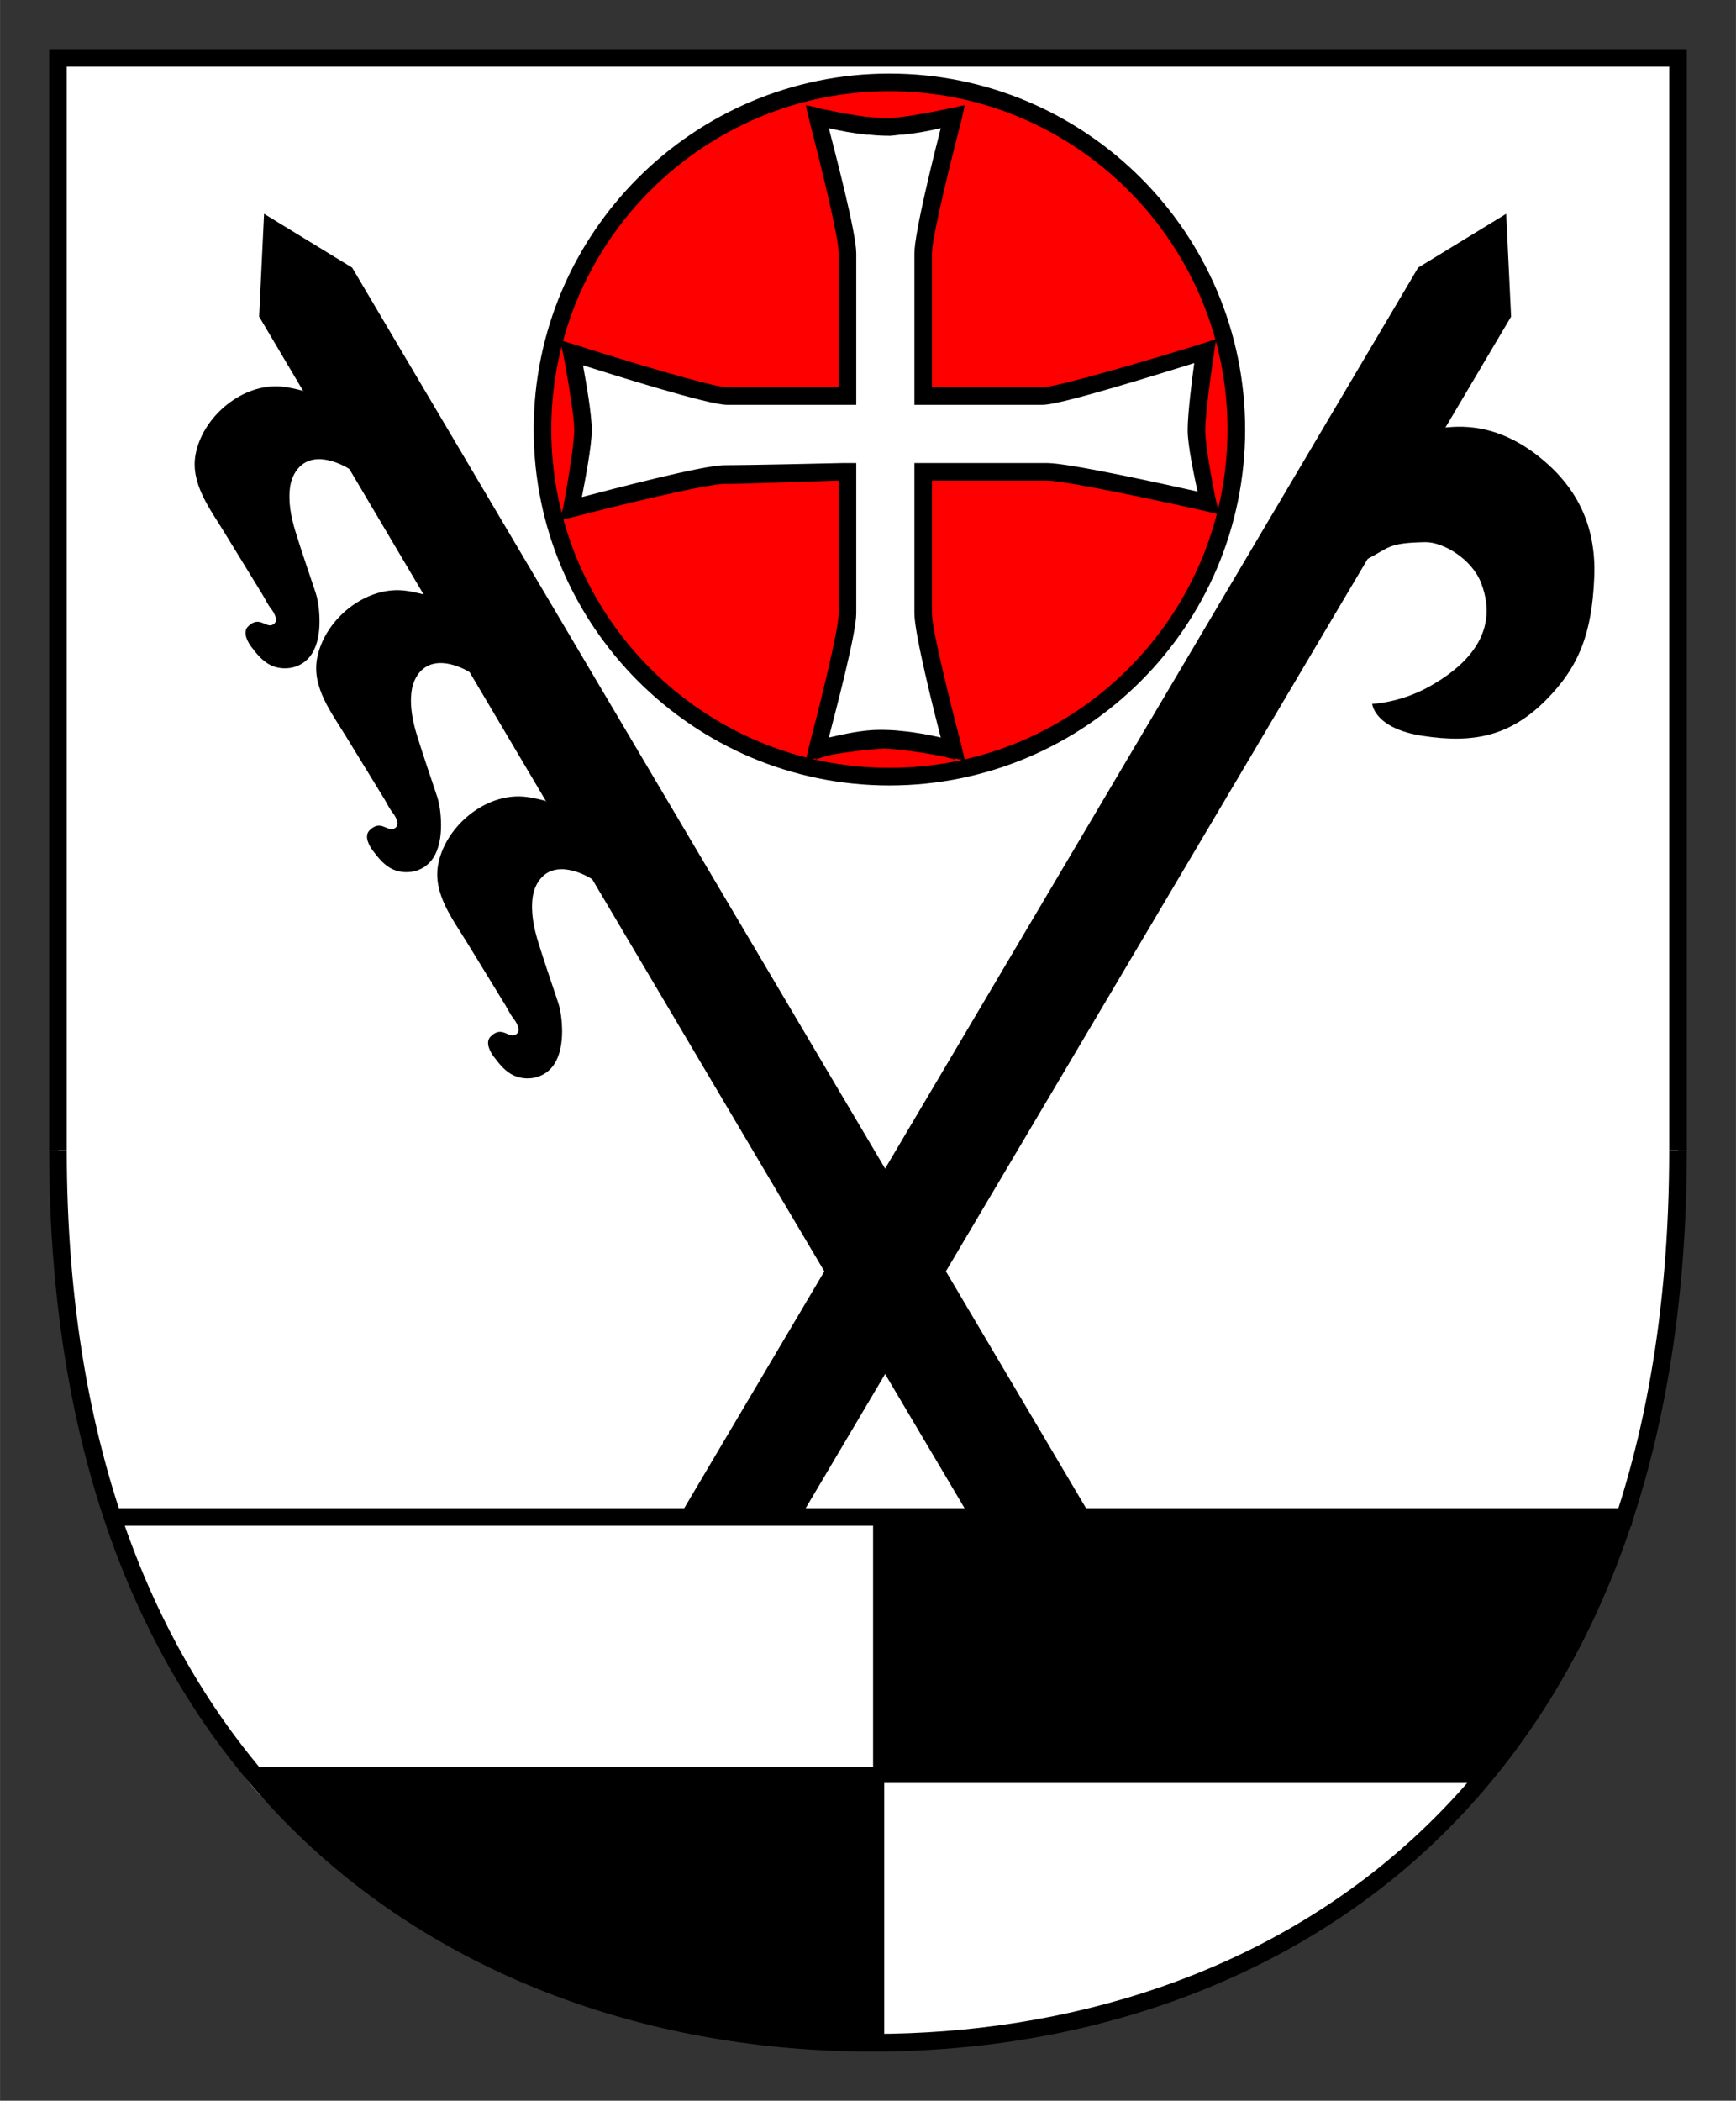 <?xml version="1.0" encoding="UTF-8" standalone="no"?>
<!DOCTYPE svg PUBLIC "-//W3C//DTD SVG 1.0//EN" "http://www.w3.org/TR/2001/REC-SVG-20010904/DTD/svg10.dtd">
<!-- Created with Inkscape (http://www.inkscape.org/) by Marsupilami -->
<svg
   xmlns:svg="http://www.w3.org/2000/svg"
   xmlns="http://www.w3.org/2000/svg"
   version="1.0"
   width="635"
   height="768"
   viewBox="-1.399 -1.399 49.431 59.787"
   id="svg2460"
   xml:space="preserve"><rect x="-1.399" y="-1.399" width="49.431" height="59.787" fill="#333333" stroke="none"/><defs
     id="defs2463" /><path
     d="M 0.22,0.255 L 46.383,0.255 L 46.383,32.465 C 46.383,32.465 45.975,38.665 45.498,39.526 C 45.02,40.388 42.949,47.299 39.814,50.265 C 36.68,53.233 34.299,54.194 32.71,54.945 C 31.122,55.698 27.668,56.658 23.696,56.736 C 22.765,56.755 16.246,56.158 13.99,55.029 C 11.734,53.901 6.971,51.02 5.668,49.296 C 4.364,47.574 2.351,44.136 1.329,40.195 C 0.306,36.254 0.367,33.384 0.285,32.506 C 0.201,31.629 0.22,0.255 0.22,0.255"
     id="path2491"
     style="fill:#ffffff;fill-opacity:1;fill-rule:nonzero;stroke:none" /><path
     d="M 43.306,45.746 L 40.7,49.346 L 23.461,49.346 L 23.461,41.697 L 45.069,41.697 L 43.306,45.746 z"
     id="path2503"
     style="fill:#000000;fill-opacity:1;fill-rule:nonzero;stroke:none" /><path
     d="M 7.817,51.155 L 10.236,53.017 L 13.334,54.697 L 16.657,55.864 L 19.713,56.534 L 23.778,56.534 L 23.778,48.884 L 5.652,48.884 L 7.817,51.155 z"
     id="path2507"
     style="fill:#000000;fill-opacity:1;fill-rule:nonzero;stroke:none" /><path
     d="M 1.803,42.024 L 45.069,42.024 L 45.069,41.523 L 1.803,41.523 L 1.803,42.024 z"
     id="path2509"
     style="fill:#000000;fill-opacity:1;fill-rule:nonzero;stroke:none" /><path
     d="M 46.131,31.336 C 46.131,49.88 34.413,56.486 23.445,56.486 C 17.277,56.486 11.68,54.43 7.685,50.695 C 5.438,48.594 3.686,45.975 2.482,42.91 C 1.167,39.564 0.501,35.67 0.501,31.336 L 0,31.336 C 0,35.733 0.679,39.689 2.016,43.094 C 3.248,46.229 5.04,48.909 7.343,51.061 C 11.431,54.884 17.15,56.989 23.445,56.989 C 29.718,56.989 35.39,54.883 39.42,51.06 C 41.686,48.91 43.447,46.23 44.657,43.093 C 45.969,39.691 46.633,35.736 46.633,31.336 L 46.131,31.336 z"
     id="path2521"
     style="fill:#000000;fill-opacity:1;fill-rule:nonzero;stroke:none" /><path
     d="M 0.501,31.336 L 0.501,0.251 L 0.25,0.501 L 46.381,0.501 L 46.131,0.251 L 46.131,31.336 L 46.633,31.336 L 46.633,0.251 L 46.633,-2.1316282e-14 L 46.381,-2.1316282e-14 L 0.25,-2.1316282e-14 L 0,-2.1316282e-14 L 0,0.251 L 0,31.336 L 0.501,31.336 z"
     id="path2525"
     style="fill:#000000;fill-opacity:1;fill-rule:nonzero;stroke:none" /><path
     d="M 23.919,0.935 C 18.463,0.935 14.045,5.354 14.044,10.81 C 14.044,16.266 18.463,20.716 23.919,20.716 C 29.376,20.716 33.794,16.266 33.794,10.81 C 33.794,5.354 29.376,0.935 23.919,0.935 z M 21.888,1.935 L 23.638,2.216 L 25.732,1.935 L 24.888,5.685 L 24.888,9.873 L 28.294,9.873 L 32.919,8.623 L 32.669,10.841 L 33.013,12.935 L 28.544,12.029 L 24.888,12.029 L 24.888,16.06 L 25.857,19.966 L 23.982,19.654 L 21.888,19.904 L 22.732,16.279 L 22.732,12.029 L 19.076,12.123 L 14.888,13.06 L 15.201,10.841 L 14.888,8.623 L 19.013,9.841 L 22.732,9.873 L 22.732,5.81 L 21.888,1.935 z"
     id="path2537"
     style="fill:#ff0000;fill-opacity:1;fill-rule:nonzero;stroke:none" /><path
     d="M 33.554,10.825 C 33.554,16.134 29.236,20.454 23.926,20.454 C 18.617,20.454 14.298,16.134 14.298,10.825 C 14.298,5.516 18.617,1.196 23.926,1.196 C 29.236,1.196 33.554,5.516 33.554,10.825 M 23.926,0.695 C 18.341,0.695 13.797,5.24 13.797,10.825 C 13.797,16.41 18.341,20.955 23.926,20.955 C 29.512,20.955 34.056,16.41 34.056,10.825 C 34.056,5.24 29.512,0.695 23.926,0.695"
     id="path2541"
     style="fill:#000000;fill-opacity:1;fill-rule:nonzero;stroke:none" /><path
     d="M 21.544,1.591 L 21.638,1.998 C 21.645,2.025 21.662,2.093 21.669,2.123 C 21.916,3.08 22.482,5.331 22.482,5.81 L 22.482,9.623 L 19.294,9.623 C 18.922,9.623 16.432,8.879 14.951,8.404 L 14.544,8.279 L 14.638,8.685 C 14.642,8.701 14.951,10.321 14.951,10.841 C 14.951,11.361 14.642,13.013 14.638,13.029 L 14.544,13.404 L 14.951,13.31 C 15.97,13.043 18.703,12.373 19.232,12.373 C 19.244,12.373 19.282,12.373 19.294,12.373 C 19.801,12.373 22.04,12.289 22.482,12.279 L 22.482,16.06 C 22.482,16.549 21.871,18.953 21.638,19.841 L 21.544,20.248 L 21.826,20.185 L 21.826,20.216 C 21.829,20.215 22.065,20.132 22.232,20.091 C 22.579,20.023 23.26,19.93 23.794,19.904 C 24.359,19.931 25.116,20.062 25.419,20.123 C 25.561,20.158 25.791,20.215 25.794,20.216 L 25.794,20.185 L 26.076,20.248 L 25.982,19.841 C 25.749,18.953 25.138,16.549 25.138,16.06 L 25.138,12.279 L 28.294,12.279 L 28.419,12.279 C 28.952,12.279 31.876,12.909 32.951,13.154 L 33.326,13.248 L 33.232,12.873 C 33.139,12.456 32.919,11.27 32.919,10.841 C 32.919,10.316 33.167,8.67 33.169,8.654 L 33.232,8.248 L 32.857,8.373 C 31.301,8.859 28.668,9.623 28.294,9.623 L 25.138,9.623 L 25.138,5.81 C 25.138,5.316 25.75,2.895 25.982,1.998 L 26.076,1.591 L 25.794,1.654 C 25.793,1.654 25.689,1.68 25.669,1.685 C 25.669,1.685 25.64,1.685 25.638,1.685 C 25.59,1.696 24.871,1.856 24.232,1.935 C 24.128,1.948 24.045,1.958 23.951,1.966 C 23.799,1.966 23.594,1.96 23.388,1.935 C 23.29,1.926 23.213,1.92 23.107,1.904 C 22.61,1.831 22.223,1.746 22.076,1.716 C 22.049,1.711 21.921,1.685 21.919,1.685 L 21.826,1.654 L 21.544,1.591 z M 22.201,2.248 C 22.535,2.327 22.884,2.393 23.294,2.435 C 23.316,2.437 23.336,2.433 23.357,2.435 C 23.572,2.46 23.786,2.466 23.951,2.466 C 24.045,2.459 24.13,2.447 24.232,2.435 C 24.242,2.434 24.253,2.436 24.263,2.435 C 24.273,2.434 24.284,2.436 24.294,2.435 C 24.705,2.393 25.054,2.327 25.388,2.248 C 25.199,2.985 24.638,5.228 24.638,5.81 L 24.638,9.873 L 24.638,10.123 L 24.888,10.123 L 28.294,10.123 C 28.821,10.123 31.772,9.193 32.607,8.935 C 32.54,9.405 32.419,10.388 32.419,10.841 C 32.42,11.291 32.606,12.147 32.701,12.591 C 31.908,12.412 29.05,11.779 28.419,11.779 L 28.294,11.779 L 24.888,11.779 L 24.794,11.779 L 24.638,11.779 L 24.638,12.029 L 24.638,16.06 C 24.638,16.632 25.193,18.838 25.388,19.591 C 25.046,19.511 24.68,19.443 24.263,19.404 C 24.036,19.377 23.812,19.373 23.638,19.373 C 23.184,19.373 22.631,19.49 22.201,19.591 C 22.396,18.838 22.982,16.632 22.982,16.06 L 22.982,12.029 L 22.982,11.779 L 22.732,11.779 C 22.731,11.779 22.615,11.779 22.607,11.779 C 22.31,11.787 19.863,11.841 19.232,11.841 C 18.603,11.841 15.957,12.543 15.169,12.748 C 15.258,12.277 15.451,11.296 15.451,10.841 C 15.451,10.396 15.29,9.483 15.201,8.998 C 16.041,9.265 18.775,10.123 19.294,10.123 L 22.732,10.123 L 22.982,10.123 L 22.982,9.873 L 22.982,5.81 C 22.982,5.228 22.39,2.985 22.201,2.248 z"
     id="path2557"
     style="fill:#000000;fill-opacity:1;fill-rule:nonzero;stroke:none" /><path
     d="M 18.014,41.641 L 38.982,6.218 L 41.489,4.686 L 41.629,7.612 L 21.428,41.717 L 18.014,41.641 z"
     id="path2573"
     style="fill:#000000;fill-opacity:1;fill-rule:nonzero;stroke:none" /><path
     d="M 39.589,10.779 C 39.888,10.779 41.038,10.494 42.429,11.603 C 43.426,12.398 44.064,13.474 43.996,15.041 C 43.929,16.61 43.575,17.57 42.614,18.533 C 41.58,19.566 40.539,19.76 39.114,19.544 C 37.727,19.333 37.674,18.633 37.674,18.633 C 37.674,18.633 38.463,18.61 39.305,18.138 C 40.149,17.666 41.368,16.728 40.776,15.194 C 40.51,14.506 39.691,14.023 39.183,14.031 C 38.12,14.05 38.164,14.188 37.544,14.506 C 36.924,14.825 39.589,10.779 39.589,10.779"
     id="path2585"
     style="fill:#000000;fill-opacity:1;fill-rule:nonzero;stroke:none" /><path
     d="M 29.594,41.641 L 8.627,6.218 L 6.119,4.686 L 5.979,7.612 L 26.18,41.717 L 29.594,41.641 z"
     id="path2589"
     style="fill:#000000;fill-opacity:1;fill-rule:nonzero;stroke:none" /><path
     d="M 7.231,9.724 C 6.989,9.664 6.741,9.601 6.491,9.596 C 5.425,9.574 4.362,10.491 4.168,11.54 C 4.016,12.367 4.591,13.099 4.993,13.76 C 5.353,14.351 5.72,14.94 6.08,15.532 C 6.157,15.659 6.224,15.809 6.318,15.924 C 6.318,15.924 6.607,16.28 6.353,16.386 C 6.161,16.467 5.977,16.116 5.663,16.43 C 5.496,16.597 5.656,16.879 5.764,17.02 C 5.922,17.227 6.092,17.437 6.336,17.545 C 6.547,17.637 6.807,17.647 7.024,17.57 C 7.686,17.336 7.739,16.524 7.681,15.94 C 7.665,15.782 7.637,15.62 7.587,15.469 C 7.394,14.891 7.194,14.314 7.014,13.731 C 6.888,13.324 6.797,12.865 6.864,12.437 C 6.899,12.21 7.014,11.969 7.201,11.825 C 7.733,11.412 8.55,11.95 8.55,11.95 L 8.794,11.455 L 7.231,9.724 z M 10.691,15.525 C 10.45,15.465 10.201,15.403 9.951,15.398 C 8.885,15.375 7.822,16.293 7.628,17.342 C 7.476,18.169 8.051,18.9 8.454,19.562 C 8.813,20.153 9.18,20.742 9.54,21.334 C 9.617,21.46 9.685,21.61 9.778,21.725 C 9.778,21.725 10.067,22.082 9.813,22.188 C 9.621,22.269 9.437,21.918 9.123,22.232 C 8.956,22.399 9.116,22.68 9.225,22.822 C 9.382,23.029 9.552,23.239 9.796,23.347 C 10.007,23.439 10.267,23.449 10.485,23.372 C 11.146,23.138 11.2,22.325 11.141,21.742 C 11.125,21.584 11.097,21.422 11.047,21.27 C 10.855,20.693 10.655,20.115 10.475,19.533 C 10.348,19.125 10.257,18.667 10.325,18.239 C 10.36,18.012 10.475,17.77 10.661,17.627 C 11.194,17.214 12.01,17.752 12.01,17.752 L 12.255,17.257 L 10.691,15.525 z M 14.138,21.394 C 13.897,21.334 13.648,21.272 13.398,21.267 C 12.332,21.244 11.27,22.162 11.076,23.21 C 10.923,24.038 11.498,24.769 11.901,25.43 C 12.261,26.022 12.627,26.61 12.987,27.203 C 13.065,27.329 13.132,27.479 13.226,27.594 C 13.226,27.594 13.515,27.95 13.261,28.057 C 13.068,28.138 12.885,27.787 12.571,28.1 C 12.403,28.268 12.563,28.549 12.672,28.69 C 12.83,28.898 13,29.108 13.243,29.215 C 13.455,29.308 13.715,29.318 13.932,29.24 C 14.593,29.007 14.647,28.194 14.588,27.61 C 14.572,27.453 14.545,27.29 14.495,27.139 C 14.302,26.562 14.102,25.984 13.922,25.402 C 13.796,24.994 13.705,24.535 13.772,24.108 C 13.807,23.88 13.922,23.639 14.108,23.495 C 14.641,23.083 15.457,23.62 15.457,23.62 L 15.702,23.125 L 14.138,21.394 z"
     id="path2601"
     style="fill:#000000;fill-opacity:1;fill-rule:nonzero;stroke:none" /></svg>